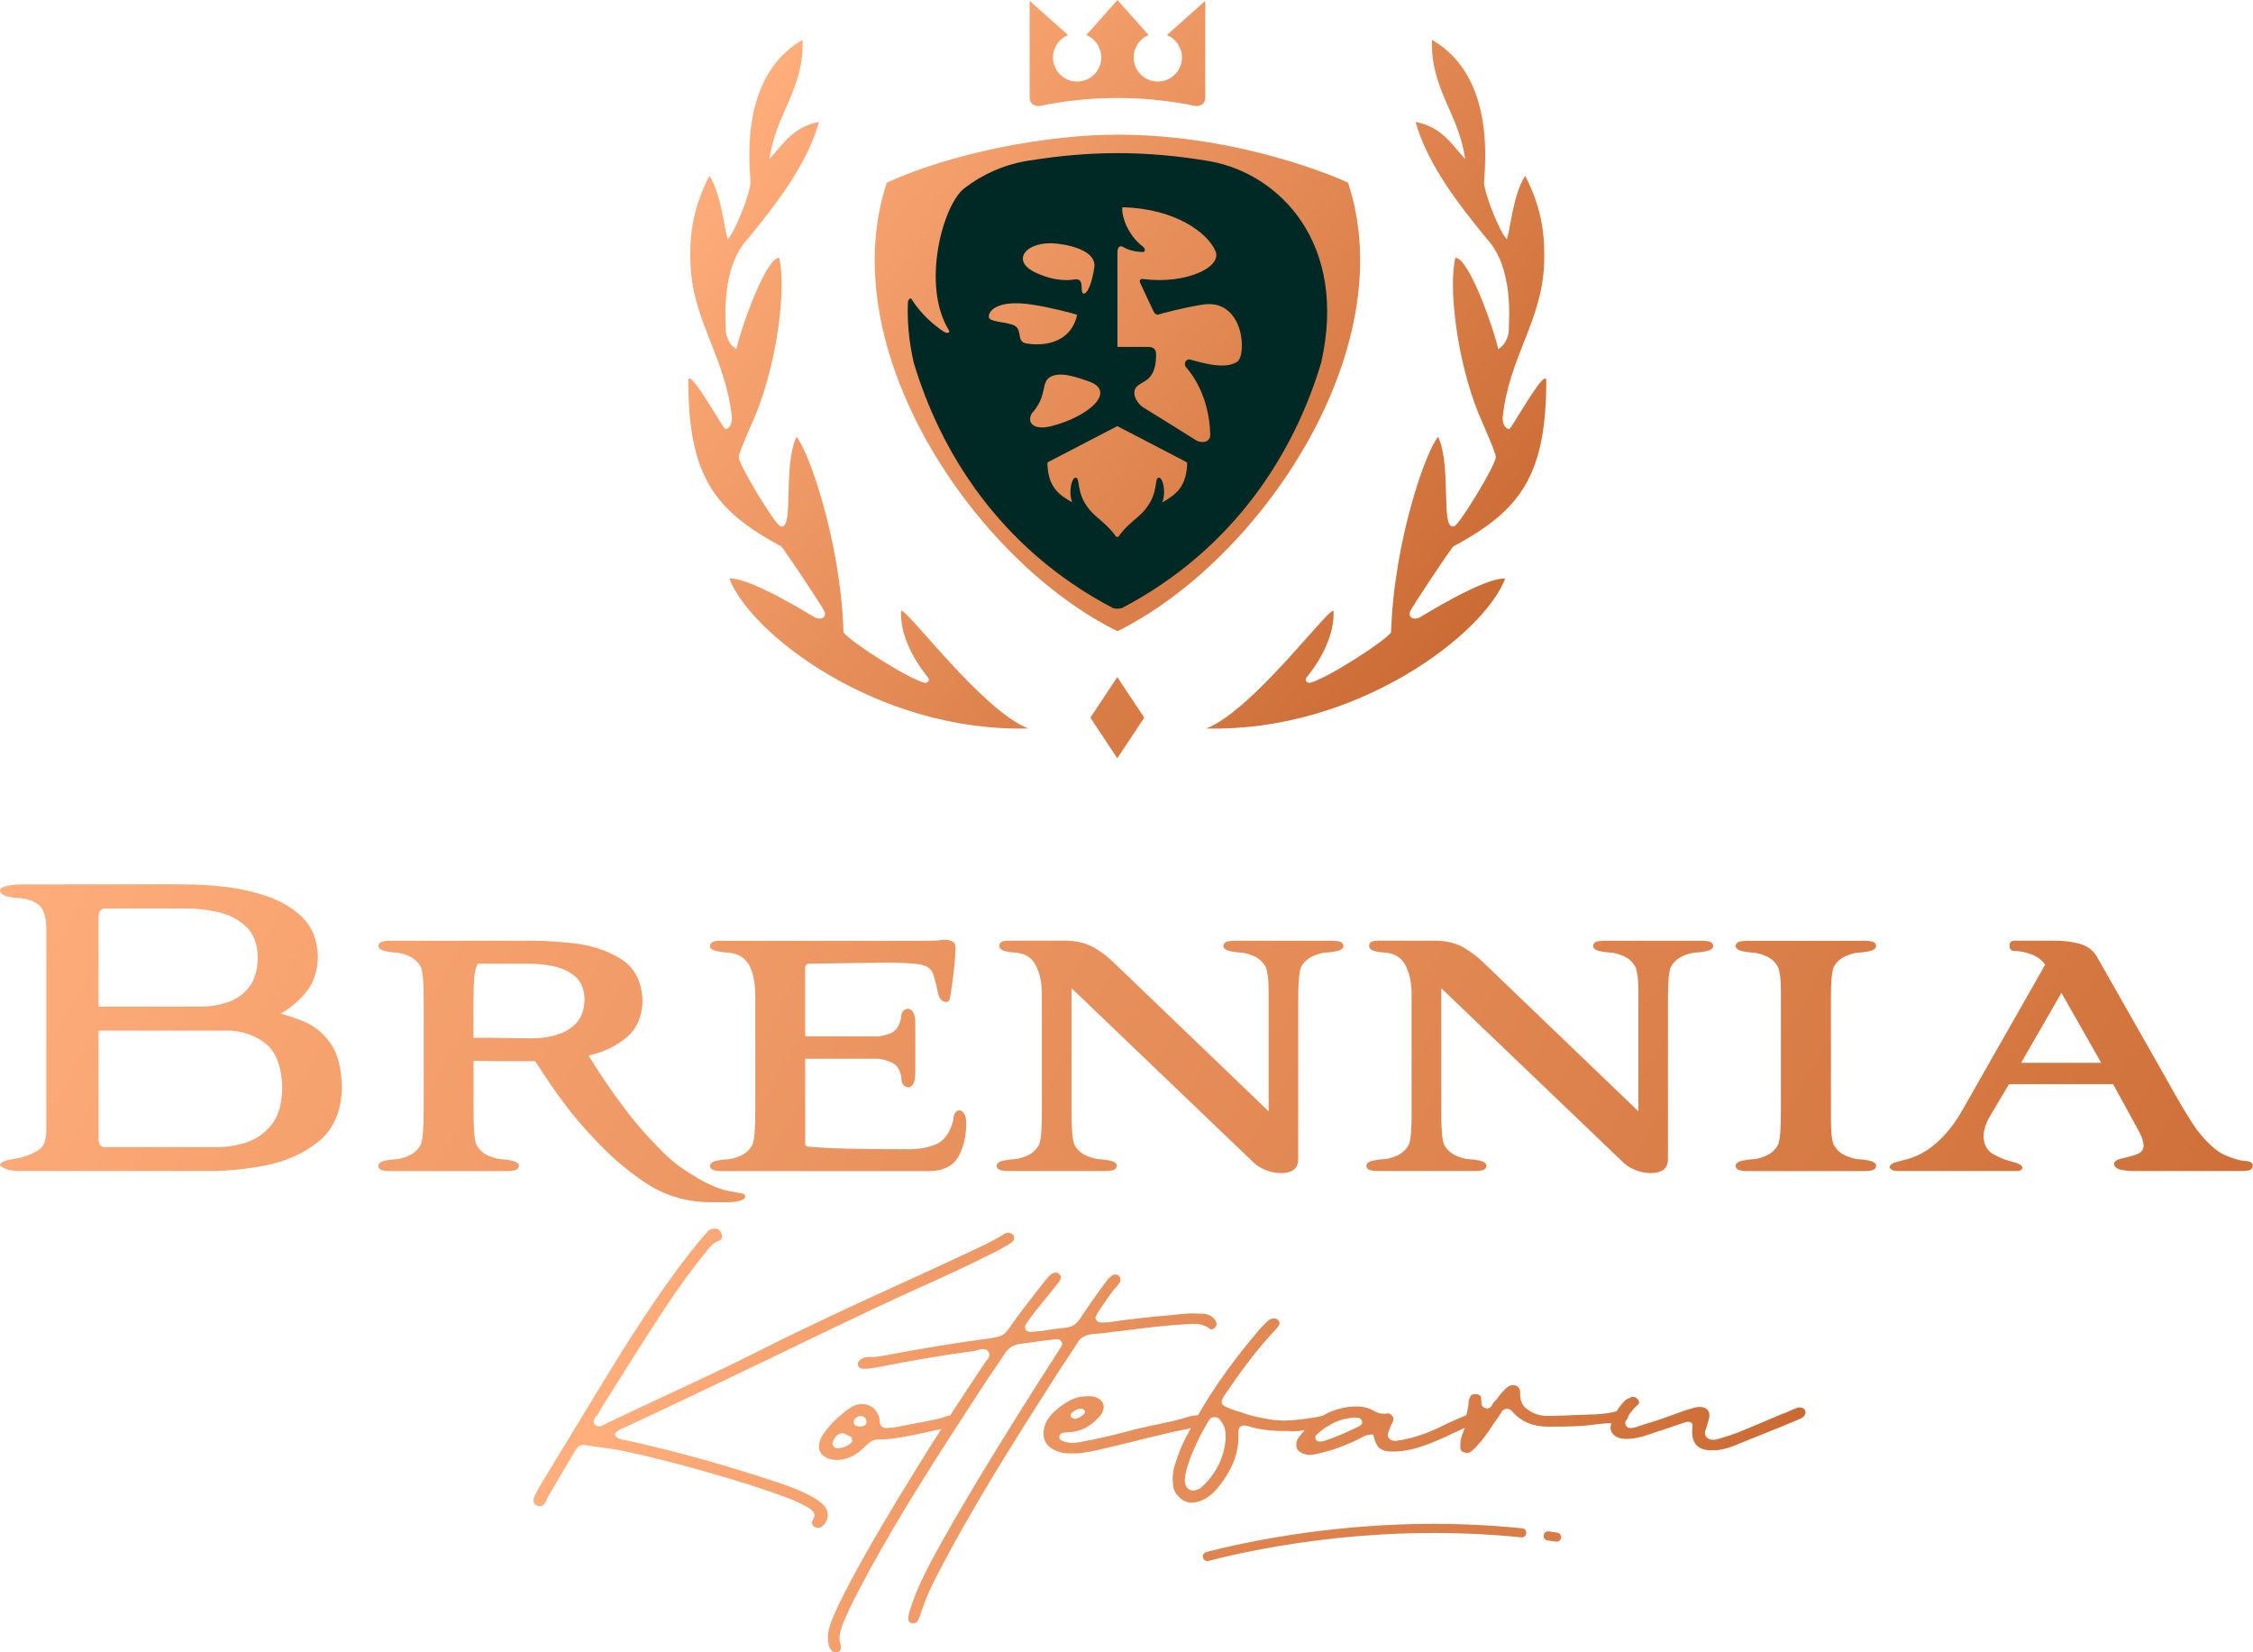 <?xml version="1.0" encoding="UTF-8"?> <svg xmlns="http://www.w3.org/2000/svg" width="195" height="143" viewBox="0 0 195 143" fill="none"><g clip-path="url(#clip0_2771_1794)"><path d="M96.671 54.182C90.566 51.104 84.576 45.127 80.624 38.15C76.231 30.399 74.959 22.577 77.036 16.1C82.34 13.708 90.384 12.046 96.671 12.046C107.351 12.046 116.053 15.981 116.141 16.021L116.307 16.096C118.384 22.573 117.116 30.395 112.719 38.15C108.763 45.127 102.777 51.104 96.671 54.182Z" fill="#002925"></path><path d="M134.052 132.536L134.773 132.64C135.292 132.715 135.181 133.492 134.662 133.421L133.941 133.318C133.421 133.242 133.532 132.465 134.052 132.536Z" fill="url(#paint0_linear_2771_1794)"></path><path d="M104.406 134.321C109.413 133.04 119.673 131.041 131.744 132.267C132.268 132.318 132.188 133.104 131.665 133.052C119.716 131.842 109.556 133.818 104.6 135.087C104.093 135.218 103.895 134.452 104.406 134.325V134.321Z" fill="url(#paint1_linear_2771_1794)"></path><path fill-rule="evenodd" clip-rule="evenodd" d="M29.594 94.149C29.558 92.435 29.225 91.142 28.587 90.273C27.953 89.405 27.219 88.798 26.399 88.453C25.574 88.108 24.869 87.87 24.274 87.735C25.178 87.219 25.939 86.573 26.553 85.791C27.168 85.01 27.489 84.006 27.513 82.785C27.477 81.381 27.037 80.262 26.193 79.421C25.344 78.584 24.294 77.957 23.041 77.545C21.784 77.132 20.532 76.859 19.271 76.728C18.014 76.597 16.956 76.537 16.103 76.549C15.762 76.534 15.164 76.529 14.303 76.529C13.443 76.529 12.044 76.534 10.109 76.537C8.175 76.541 5.419 76.545 1.847 76.545C1.403 76.545 0.991 76.589 0.61 76.672C0.23 76.756 0.028 76.875 0.004 77.029C0.016 77.267 0.17 77.434 0.476 77.529C0.781 77.624 1.154 77.696 1.606 77.731C2.125 77.731 2.648 77.882 3.167 78.176C3.687 78.469 3.968 79.147 4.008 80.214V97.81C4.008 98.615 3.818 99.162 3.441 99.452C3.064 99.742 2.505 99.991 1.764 100.198C1.772 100.198 1.717 100.21 1.606 100.225C1.491 100.241 1.399 100.261 1.324 100.285C0.971 100.328 0.666 100.396 0.408 100.487C0.151 100.578 0.016 100.701 0.004 100.856C0.194 101.05 0.456 101.181 0.789 101.249C1.122 101.316 1.475 101.348 1.843 101.344H17.903C19.497 101.372 21.19 101.209 22.982 100.86C24.773 100.511 26.308 99.817 27.588 98.778C28.869 97.738 29.535 96.191 29.594 94.141V94.149ZM24.432 94.149C24.401 95.604 24.064 96.703 23.422 97.445C22.779 98.187 22.026 98.682 21.154 98.932C20.286 99.182 19.493 99.297 18.783 99.281H9.047C8.884 99.281 8.757 99.222 8.666 99.099C8.575 98.976 8.527 98.77 8.527 98.484V89.195H19.425C20.666 89.151 21.8 89.48 22.815 90.178C23.834 90.876 24.373 92.201 24.432 94.149ZM15.98 78.628C16.928 78.616 17.887 78.715 18.851 78.933C19.814 79.151 20.627 79.564 21.285 80.179C21.943 80.793 22.284 81.682 22.311 82.856C22.288 84.014 22.014 84.903 21.483 85.525C20.952 86.144 20.302 86.573 19.532 86.799C18.763 87.029 18.006 87.136 17.261 87.124H8.527V79.342C8.535 79.08 8.591 78.894 8.698 78.787C8.805 78.679 8.92 78.628 9.047 78.632H15.976L15.98 78.628Z" fill="url(#paint2_linear_2771_1794)"></path><path fill-rule="evenodd" clip-rule="evenodd" d="M36.659 96.183C36.659 96.993 36.639 97.627 36.599 98.084C36.559 98.54 36.5 98.865 36.421 99.055C36.191 99.496 35.842 99.821 35.37 100.027C34.898 100.233 34.49 100.336 34.137 100.336C34.026 100.332 33.776 100.364 33.392 100.436C33.007 100.507 32.785 100.65 32.738 100.868C32.754 101.102 32.885 101.241 33.134 101.292C33.384 101.344 33.666 101.364 33.979 101.352H43.668C43.981 101.364 44.266 101.34 44.516 101.292C44.766 101.245 44.897 101.102 44.912 100.868C44.861 100.654 44.643 100.511 44.254 100.436C43.87 100.364 43.62 100.332 43.509 100.336C43.16 100.336 42.748 100.233 42.276 100.027C41.804 99.821 41.456 99.496 41.225 99.055C41.146 98.865 41.087 98.54 41.047 98.084C41.008 97.627 40.988 96.993 40.988 96.183V91.801C41.705 91.82 42.355 91.836 42.93 91.84C43.509 91.844 44.155 91.848 44.873 91.844H46.316C46.316 91.844 46.328 91.864 46.352 91.904C46.375 91.943 46.419 91.995 46.478 92.062C47.184 93.185 47.957 94.315 48.805 95.458C49.654 96.6 50.562 97.667 51.525 98.651C52.837 100.075 54.284 101.316 55.878 102.375C57.468 103.434 59.26 103.99 61.254 104.045H63.018C63.414 104.045 63.755 104.001 64.044 103.918C64.334 103.835 64.485 103.716 64.5 103.557C64.5 103.414 64.405 103.323 64.211 103.288C64.013 103.248 63.696 103.192 63.26 103.117C62.407 102.97 61.44 102.581 60.358 101.951C59.275 101.32 58.387 100.678 57.694 100.023C56.342 98.714 55.125 97.346 54.042 95.914C52.96 94.482 51.965 93.022 51.053 91.535L50.934 91.36C52.266 91.047 53.372 90.515 54.248 89.77C55.125 89.024 55.581 87.961 55.612 86.585C55.541 84.923 54.911 83.721 53.725 82.987C52.54 82.253 51.152 81.797 49.559 81.626C47.969 81.456 46.53 81.385 45.242 81.416H33.99C33.677 81.404 33.396 81.428 33.146 81.476C32.896 81.527 32.766 81.666 32.75 81.9C32.801 82.114 33.019 82.257 33.404 82.332C33.788 82.404 34.038 82.44 34.149 82.436C34.498 82.436 34.91 82.539 35.382 82.745C35.854 82.951 36.203 83.277 36.433 83.717C36.512 83.907 36.571 84.233 36.611 84.689C36.651 85.145 36.67 85.779 36.67 86.589V96.188L36.659 96.183ZM40.98 86.585C40.98 85.775 41 85.141 41.039 84.685C41.079 84.228 41.138 83.903 41.218 83.713C41.237 83.665 41.257 83.614 41.281 83.558C41.305 83.503 41.337 83.451 41.376 83.403H45.582C46.248 83.392 46.966 83.451 47.735 83.586C48.504 83.721 49.166 84.01 49.721 84.455C50.276 84.899 50.566 85.577 50.593 86.493C50.574 87.398 50.32 88.096 49.836 88.588C49.352 89.079 48.758 89.413 48.052 89.599C47.346 89.786 46.661 89.873 45.987 89.861C45.249 89.861 44.591 89.853 44.008 89.837C43.426 89.825 42.898 89.817 42.419 89.813H40.976V86.581L40.98 86.585Z" fill="url(#paint3_linear_2771_1794)"></path><path fill-rule="evenodd" clip-rule="evenodd" d="M65.369 96.183C65.369 96.993 65.349 97.627 65.309 98.087C65.269 98.544 65.21 98.869 65.131 99.059C64.901 99.499 64.552 99.821 64.08 100.031C63.608 100.237 63.2 100.34 62.847 100.34C62.736 100.336 62.486 100.368 62.102 100.44C61.717 100.511 61.495 100.654 61.448 100.868C61.464 101.102 61.594 101.241 61.844 101.292C62.094 101.344 62.376 101.364 62.689 101.352H80.544C81.726 101.312 82.538 100.876 82.986 100.039C83.434 99.202 83.648 98.214 83.629 97.068C83.621 96.775 83.557 96.54 83.434 96.366C83.311 96.191 83.177 96.1 83.03 96.096C82.903 96.096 82.788 96.164 82.681 96.302C82.574 96.441 82.519 96.651 82.511 96.937C82.237 98.028 81.73 98.73 80.988 99.043C80.247 99.357 79.339 99.496 78.265 99.46C76.445 99.46 74.847 99.448 73.472 99.416C72.096 99.385 70.931 99.325 69.971 99.238C69.888 99.242 69.825 99.222 69.769 99.178C69.718 99.135 69.69 99.035 69.69 98.885V91.63H75.779C76.1 91.602 76.54 91.701 77.095 91.915C77.65 92.134 77.96 92.626 78.023 93.399C78.027 93.601 78.086 93.772 78.201 93.903C78.316 94.034 78.455 94.101 78.621 94.109C78.768 94.117 78.903 94.026 79.026 93.839C79.149 93.653 79.212 93.328 79.22 92.871V88.453C79.212 88.056 79.145 87.767 79.018 87.58C78.891 87.394 78.744 87.302 78.578 87.302C78.411 87.302 78.273 87.378 78.158 87.525C78.043 87.671 77.983 87.878 77.979 88.143C77.833 88.846 77.504 89.286 76.996 89.464C76.489 89.643 76.08 89.718 75.775 89.69H69.686V83.764C69.694 83.633 69.729 83.542 69.797 83.487C69.864 83.431 69.92 83.407 69.967 83.407C71.498 83.384 72.802 83.364 73.872 83.348C74.943 83.332 75.846 83.32 76.576 83.32C77.404 83.32 78.07 83.332 78.57 83.36C79.07 83.388 79.474 83.431 79.783 83.499C80.33 83.622 80.675 83.939 80.822 84.455C80.968 84.966 81.091 85.466 81.186 85.95C81.282 86.434 81.519 86.692 81.904 86.727C82.07 86.719 82.178 86.6 82.225 86.374C82.312 85.863 82.407 85.208 82.511 84.411C82.614 83.614 82.677 82.84 82.705 82.083C82.713 81.849 82.665 81.678 82.566 81.575C82.463 81.472 82.257 81.392 81.944 81.333H81.583C81.488 81.357 81.369 81.377 81.222 81.392C81.076 81.408 80.635 81.42 79.902 81.42H62.245C62.019 81.42 61.828 81.456 61.678 81.531C61.527 81.607 61.448 81.73 61.444 81.904C61.495 82.118 61.713 82.261 62.098 82.332C62.483 82.404 62.732 82.436 62.843 82.432C63.006 82.432 63.2 82.456 63.418 82.503C63.636 82.551 63.858 82.63 64.084 82.741C64.56 83.038 64.893 83.491 65.087 84.102C65.281 84.708 65.373 85.406 65.369 86.192V96.188V96.183Z" fill="url(#paint4_linear_2771_1794)"></path><path fill-rule="evenodd" clip-rule="evenodd" d="M90.178 96.18C90.178 96.989 90.158 97.623 90.118 98.079C90.079 98.536 90.019 98.861 89.94 99.051C89.71 99.492 89.361 99.817 88.889 100.023C88.418 100.229 88.009 100.332 87.656 100.332C87.545 100.328 87.296 100.36 86.911 100.432C86.526 100.503 86.305 100.646 86.257 100.864C86.273 101.098 86.404 101.237 86.653 101.288C86.903 101.34 87.185 101.36 87.498 101.348H95.423C95.736 101.36 96.021 101.336 96.267 101.288C96.517 101.237 96.648 101.094 96.663 100.864C96.612 100.65 96.394 100.503 96.009 100.432C95.625 100.36 95.375 100.328 95.264 100.332C94.915 100.332 94.503 100.229 94.031 100.023C93.559 99.817 93.21 99.492 92.981 99.051C92.901 98.861 92.842 98.536 92.802 98.079C92.763 97.623 92.743 96.989 92.743 96.18V85.525L108.485 100.598C108.735 100.848 109.076 101.066 109.5 101.245C109.928 101.423 110.376 101.518 110.844 101.526C111.292 101.53 111.657 101.443 111.934 101.261C112.212 101.078 112.354 100.769 112.362 100.332V86.585C112.362 85.775 112.382 85.141 112.422 84.685C112.462 84.228 112.521 83.903 112.6 83.713C112.83 83.273 113.179 82.947 113.651 82.741C114.123 82.535 114.531 82.432 114.884 82.432C114.995 82.436 115.245 82.404 115.629 82.332C116.014 82.261 116.236 82.118 116.283 81.9C116.267 81.666 116.137 81.523 115.887 81.476C115.637 81.424 115.356 81.404 115.042 81.416H107.118C106.804 81.404 106.519 81.428 106.273 81.476C106.027 81.523 105.893 81.67 105.877 81.9C105.928 82.114 106.146 82.261 106.531 82.332C106.915 82.404 107.165 82.436 107.276 82.432C107.625 82.432 108.037 82.535 108.509 82.741C108.981 82.947 109.33 83.273 109.56 83.713C109.623 83.864 109.679 84.102 109.726 84.427C109.774 84.752 109.797 85.177 109.801 85.704V96.18L96.541 83.447C95.958 82.86 95.331 82.376 94.669 81.999C94.003 81.623 93.203 81.428 92.255 81.412H87.534C87.228 81.4 86.978 81.424 86.788 81.472C86.598 81.519 86.499 81.666 86.491 81.896C86.531 82.11 86.713 82.257 87.03 82.329C87.351 82.4 87.569 82.432 87.692 82.428C88.62 82.456 89.27 82.82 89.639 83.526C90.007 84.233 90.19 85.117 90.174 86.184V96.176L90.178 96.18Z" fill="url(#paint5_linear_2771_1794)"></path><path fill-rule="evenodd" clip-rule="evenodd" d="M122.178 96.18C122.178 96.989 122.158 97.623 122.119 98.079C122.079 98.536 122.02 98.861 121.94 99.051C121.71 99.492 121.362 99.817 120.89 100.023C120.418 100.229 120.01 100.332 119.657 100.332C119.546 100.328 119.296 100.36 118.912 100.432C118.527 100.503 118.305 100.646 118.257 100.864C118.273 101.098 118.404 101.237 118.654 101.288C118.904 101.34 119.185 101.36 119.498 101.348H127.423C127.736 101.36 128.022 101.336 128.268 101.288C128.517 101.237 128.648 101.094 128.664 100.864C128.612 100.65 128.394 100.503 128.01 100.432C127.625 100.36 127.376 100.328 127.265 100.332C126.916 100.332 126.503 100.229 126.032 100.023C125.56 99.817 125.211 99.492 124.981 99.051C124.902 98.861 124.842 98.536 124.803 98.079C124.763 97.623 124.743 96.989 124.743 96.18V85.525L140.486 100.598C140.735 100.848 141.076 101.066 141.501 101.245C141.929 101.423 142.377 101.518 142.845 101.526C143.293 101.53 143.657 101.443 143.935 101.261C144.212 101.078 144.355 100.769 144.363 100.332V86.585C144.363 85.775 144.383 85.141 144.422 84.685C144.462 84.228 144.521 83.903 144.601 83.713C144.831 83.273 145.18 82.947 145.651 82.741C146.123 82.535 146.531 82.432 146.884 82.432C146.995 82.436 147.245 82.404 147.63 82.332C148.014 82.261 148.236 82.118 148.284 81.9C148.268 81.666 148.137 81.523 147.887 81.476C147.637 81.424 147.356 81.404 147.043 81.416H139.118C138.805 81.404 138.519 81.428 138.274 81.476C138.028 81.523 137.893 81.67 137.877 81.9C137.929 82.114 138.147 82.261 138.531 82.332C138.916 82.404 139.166 82.436 139.277 82.432C139.625 82.432 140.038 82.535 140.51 82.741C140.981 82.947 141.33 83.273 141.56 83.713C141.624 83.864 141.679 84.102 141.727 84.427C141.774 84.752 141.798 85.177 141.802 85.704V96.18L128.541 83.447C127.958 82.86 127.332 82.376 126.67 81.999C126.008 81.623 125.203 81.428 124.256 81.412H119.534C119.229 81.4 118.979 81.424 118.789 81.472C118.598 81.523 118.499 81.666 118.491 81.896C118.531 82.11 118.713 82.257 119.031 82.329C119.352 82.4 119.57 82.432 119.693 82.428C120.62 82.456 121.27 82.82 121.639 83.526C122.008 84.233 122.19 85.117 122.174 86.184V96.176L122.178 96.18Z" fill="url(#paint6_linear_2771_1794)"></path><path fill-rule="evenodd" clip-rule="evenodd" d="M158.464 86.589C158.464 85.779 158.484 85.145 158.524 84.689C158.563 84.233 158.623 83.907 158.702 83.717C158.932 83.276 159.281 82.951 159.753 82.745C160.224 82.539 160.633 82.436 160.986 82.436C161.097 82.44 161.346 82.408 161.731 82.337C162.115 82.265 162.337 82.122 162.385 81.904C162.369 81.67 162.238 81.527 161.989 81.48C161.739 81.428 161.457 81.408 161.144 81.42H151.455C151.142 81.408 150.861 81.432 150.611 81.48C150.361 81.531 150.23 81.674 150.214 81.904C150.266 82.118 150.484 82.265 150.868 82.337C151.253 82.408 151.503 82.44 151.614 82.436C151.963 82.436 152.375 82.539 152.847 82.745C153.318 82.951 153.667 83.276 153.897 83.717C153.961 83.868 154.016 84.106 154.064 84.431C154.111 84.752 154.135 85.18 154.139 85.708V96.183C154.139 96.993 154.119 97.627 154.08 98.084C154.04 98.54 153.981 98.865 153.901 99.055C153.671 99.496 153.322 99.821 152.851 100.027C152.379 100.233 151.971 100.336 151.618 100.336C151.507 100.332 151.257 100.364 150.872 100.436C150.488 100.507 150.266 100.65 150.218 100.868C150.234 101.102 150.365 101.241 150.615 101.292C150.865 101.344 151.146 101.364 151.459 101.352H161.148C161.461 101.364 161.743 101.34 161.993 101.292C162.242 101.241 162.373 101.098 162.389 100.868C162.337 100.654 162.119 100.507 161.735 100.436C161.35 100.364 161.101 100.332 160.99 100.336C160.641 100.336 160.228 100.233 159.757 100.027C159.285 99.821 158.936 99.496 158.706 99.055C158.627 98.881 158.567 98.611 158.528 98.238C158.488 97.865 158.468 97.374 158.468 96.759V86.593L158.464 86.589Z" fill="url(#paint7_linear_2771_1794)"></path><path fill-rule="evenodd" clip-rule="evenodd" d="M190.151 97.794C189.803 97.298 189.41 96.687 188.978 95.965C188.546 95.243 188.019 94.311 187.384 93.173L181.458 82.741C181.121 82.202 180.613 81.845 179.931 81.662C179.249 81.484 178.492 81.4 177.652 81.412H174.326C174.187 81.416 174.084 81.464 174.02 81.551C173.957 81.638 173.925 81.742 173.925 81.856C173.925 81.972 173.957 82.075 174.02 82.162C174.084 82.249 174.187 82.297 174.326 82.301C174.809 82.301 175.313 82.4 175.832 82.598C176.351 82.797 176.744 83.094 177.01 83.495L169.882 96.017C169.216 97.207 168.443 98.186 167.562 98.952C166.682 99.718 165.719 100.209 164.672 100.42C164.573 100.44 164.371 100.499 164.066 100.59C163.761 100.681 163.59 100.82 163.55 100.995C163.543 101.05 163.586 101.122 163.685 101.205C163.784 101.292 163.979 101.34 164.272 101.348H174.603C174.726 101.348 174.829 101.316 174.912 101.261C174.996 101.205 175.039 101.13 175.043 101.038C175.004 100.836 174.71 100.674 174.171 100.547C173.632 100.42 173.093 100.205 172.55 99.908C172.007 99.611 171.717 99.103 171.677 98.385C171.673 98.123 171.721 97.83 171.824 97.504C171.923 97.179 172.106 96.81 172.359 96.394L173.882 93.827H182.893L185.216 98.072C185.315 98.274 185.394 98.468 185.45 98.659C185.505 98.849 185.533 99.019 185.533 99.178C185.501 99.547 185.279 99.797 184.867 99.932C184.455 100.067 184.042 100.178 183.634 100.265C183.226 100.352 183 100.503 182.968 100.725C183.012 101.023 183.265 101.201 183.725 101.269C184.185 101.336 184.585 101.36 184.93 101.348H193.941C194.195 101.36 194.429 101.336 194.643 101.288C194.857 101.237 194.972 101.094 194.984 100.864C194.972 100.626 194.746 100.495 194.306 100.475C193.866 100.451 193.279 100.281 192.55 99.96C191.82 99.638 191.016 98.908 190.136 97.77V97.794H190.151ZM181.862 91.983H174.932L178.417 85.926L181.862 91.983Z" fill="url(#paint8_linear_2771_1794)"></path><path fill-rule="evenodd" clip-rule="evenodd" d="M94.372 62.111L95.538 60.354L96.703 58.597L97.869 60.354L99.038 62.111L97.869 63.868L96.703 65.626L95.538 63.868L94.372 62.111Z" fill="url(#paint9_linear_2771_1794)"></path><path d="M62.808 28.499C62.808 28.753 62.923 29.745 63.735 30.217C64.152 28.313 66.288 22.308 67.438 22.308C68.049 24.775 67.355 31.03 65.44 35.79C65.21 36.361 63.941 39.137 63.941 39.562C63.941 40.236 67.03 45.317 67.533 45.543C68.786 45.972 67.716 40.545 68.925 37.809C69.908 38.824 72.754 46.702 73.008 54.734C73.682 55.602 78.451 58.641 79.962 59.081C80.243 59.156 80.528 58.934 80.326 58.633C78.832 56.816 77.884 54.666 77.991 52.853C78.55 52.727 85 61.485 89 63.047C76.057 63.377 64.984 54.932 63.129 50.073C64.941 49.954 70.34 53.334 70.546 53.449C70.939 53.659 71.573 53.516 71.359 52.917C71.24 52.584 67.775 47.376 67.601 47.281C61.967 44.238 59.573 41.335 59.573 32.946C59.573 32.815 59.593 32.763 59.692 32.763C60.191 32.763 62.625 37.126 62.76 37.126C63.172 37.126 63.347 36.635 63.347 36.174C62.855 31.038 59.973 27.817 59.767 22.954C59.676 20.808 59.815 18.246 61.404 15.216C62.435 16.854 62.637 19.559 62.978 20.693C63.585 20.197 64.956 16.667 64.956 15.814C64.956 14.743 63.791 6.715 69.464 3.447C69.623 7.659 67.137 9.833 66.594 13.76C67.779 12.486 68.627 10.979 70.887 10.551C69.825 14.359 66.927 17.956 64.782 20.598C62.348 23.125 62.82 27.861 62.82 28.499H62.808Z" fill="url(#paint10_linear_2771_1794)"></path><path d="M130.599 28.499C130.599 28.753 130.484 29.745 129.671 30.217C129.255 28.313 127.118 22.308 125.968 22.308C125.358 24.775 126.051 31.03 127.966 35.79C128.196 36.361 129.465 39.137 129.465 39.562C129.465 40.236 126.376 45.317 125.873 45.543C124.62 45.972 125.691 40.545 124.482 37.809C123.498 38.824 120.652 46.702 120.398 54.734C119.724 55.602 114.955 58.641 113.445 59.081C113.163 59.156 112.878 58.934 113.08 58.633C114.575 56.816 115.522 54.666 115.415 52.853C114.856 52.727 108.406 61.485 104.406 63.047C117.35 63.377 128.422 54.932 130.277 50.073C128.466 49.954 123.066 53.334 122.86 53.449C122.468 53.659 121.833 53.516 122.047 52.917C122.166 52.584 125.631 47.376 125.806 47.281C131.439 44.238 133.833 41.335 133.833 32.946C133.833 32.815 133.814 32.763 133.715 32.763C133.215 32.763 130.781 37.126 130.646 37.126C130.234 37.126 130.059 36.635 130.059 36.174C130.551 31.038 133.433 27.817 133.639 22.954C133.73 20.808 133.592 18.246 132.002 15.216C130.971 16.854 130.769 19.559 130.428 20.693C129.822 20.197 128.45 16.667 128.45 15.814C128.45 14.743 129.615 6.715 123.942 3.447C123.784 7.659 126.269 9.833 126.813 13.76C125.627 12.486 124.779 10.979 122.519 10.551C123.582 14.359 126.48 17.956 128.624 20.598C131.058 23.125 130.587 27.861 130.587 28.499H130.599Z" fill="url(#paint11_linear_2771_1794)"></path><path fill-rule="evenodd" clip-rule="evenodd" d="M96.715 0L99.411 3.034C98.65 3.348 98.118 4.093 98.118 4.97C98.118 6.124 99.054 7.06 100.208 7.06C101.361 7.06 102.297 6.124 102.297 4.97C102.297 4.097 101.762 3.348 101 3.034L104.319 0.071V8.377C104.319 8.893 104.061 9.178 103.502 9.178C98.979 8.246 94.455 8.246 89.932 9.178C89.373 9.178 89.115 8.893 89.115 8.377V0.071L92.433 3.034C91.672 3.348 91.137 4.093 91.137 4.97C91.137 6.124 92.073 7.06 93.226 7.06C94.38 7.06 95.316 6.124 95.316 4.97C95.316 4.097 94.784 3.348 94.023 3.034L96.719 0L96.715 0Z" fill="url(#paint12_linear_2771_1794)"></path><path d="M104.398 13.903C102.051 13.514 99.451 13.252 96.715 13.252C94.261 13.252 91.645 13.478 89.032 13.903L88.671 13.962C86.864 14.291 85.064 15.069 83.498 16.271C81.642 17.619 79.688 24.648 82.134 28.595C82.237 28.761 82.039 28.939 81.635 28.67C80.929 28.202 79.791 27.301 78.879 25.869C78.796 25.739 78.594 25.929 78.582 26.171C78.507 27.762 78.657 29.495 79.082 31.371C81.345 38.979 86.463 47.455 96.319 52.623C96.453 52.695 96.977 52.695 97.112 52.623C106.967 47.455 112.089 38.983 114.353 31.375C116.664 21.13 110.824 15.116 104.838 13.978L104.402 13.903H104.398ZM76.754 15.814C82.558 13.157 90.804 11.654 96.715 11.654C107.589 11.654 116.311 15.648 116.351 15.664L116.676 15.814C121.449 30.253 109.044 48.534 96.715 54.63C84.382 48.534 71.981 30.253 76.754 15.814Z" fill="url(#paint13_linear_2771_1794)"></path><path d="M85.583 27.42C85.559 26.833 86.451 25.921 89.341 26.365C91.109 26.639 92.905 27.139 93.226 27.242C92.969 28.424 92.279 29.134 91.411 29.495C90.634 29.82 89.71 29.868 88.834 29.725C87.97 29.582 88.489 28.654 87.886 28.23C87.311 27.825 85.599 27.932 85.579 27.416L85.583 27.42Z" fill="url(#paint14_linear_2771_1794)"></path><path d="M94.114 32.965C96.751 33.798 94.312 36.02 91.046 36.869C89.528 37.265 88.846 36.65 89.29 35.798C90.709 34.219 90.051 33.124 90.895 32.628C91.815 32.089 93.397 32.736 94.114 32.965Z" fill="url(#paint15_linear_2771_1794)"></path><path d="M89.635 23.593C87.379 22.542 88.862 20.776 91.522 21.09C93.119 21.28 94.919 21.883 94.713 23.176C94.646 23.589 94.36 25.239 93.837 25.413C93.333 25.425 94.051 23.934 92.897 24.203C91.902 24.331 90.82 24.144 89.631 23.593H89.635Z" fill="url(#paint16_linear_2771_1794)"></path><path d="M97.159 21.348C97.769 21.728 98.412 21.784 98.868 21.812C99.165 21.828 99.121 21.534 98.99 21.407C97.131 19.979 97.036 17.928 97.175 17.933C101.69 18.063 104.497 20.106 105.203 21.732C105.456 22.316 105.056 23.033 103.787 23.593C102.59 24.12 100.818 24.394 98.923 24.148C98.677 24.116 98.586 24.271 98.701 24.517L99.308 25.822L99.732 26.718L99.882 27.02C99.95 27.147 100.029 27.198 100.196 27.242C100.521 27.139 102.317 26.647 104.081 26.365C107.669 25.79 107.946 30.728 107.074 31.311C105.793 32.168 103.106 31.054 102.872 31.105C102.551 31.177 102.447 31.561 102.685 31.823C102.757 31.902 102.864 32.026 102.987 32.192C103.228 32.509 103.546 32.989 103.843 33.624C104.295 34.592 104.707 35.925 104.747 37.626C104.743 38.249 104.132 38.396 103.565 38.134C103.217 37.904 100.624 36.297 99.01 35.298C98.261 34.834 97.781 33.751 98.614 33.279C98.804 33.168 99.01 33.041 99.213 32.906C99.993 32.39 100.081 31.264 100.057 30.582C100.045 30.252 99.839 30.026 99.407 30.026H96.715V21.835C96.715 21.486 96.854 21.217 97.167 21.356L97.159 21.348Z" fill="url(#paint17_linear_2771_1794)"></path><path d="M96.703 46.483C96.652 46.483 96.604 46.452 96.564 46.4C96.053 45.682 95.454 45.194 94.919 44.734C93.044 43.128 93.536 41.561 93.171 41.355C92.818 41.156 92.433 42.457 92.794 43.473C91.613 42.81 90.721 42.136 90.65 40.121C90.65 40.085 90.701 39.998 90.733 39.982L96.703 36.877L102.67 39.982C102.701 39.998 102.757 40.085 102.753 40.121C102.681 42.132 101.789 42.81 100.608 43.473C100.969 42.457 100.584 41.156 100.231 41.355C99.867 41.561 100.358 43.128 98.483 44.734C97.948 45.194 97.349 45.682 96.838 46.4C96.798 46.456 96.747 46.483 96.695 46.483H96.703Z" fill="url(#paint18_linear_2771_1794)"></path><path d="M70.475 132.14C70.308 132.025 70.237 131.85 70.304 131.648L70.372 131.501C70.439 131.386 70.57 131.152 70.435 130.918C70.265 130.656 70.031 130.513 69.797 130.398L69.765 130.371C69.226 130.081 68.655 129.823 68.116 129.621C66.067 128.844 63.882 128.185 62.031 127.642C59.478 126.896 56.687 126.154 53.864 125.559C53.19 125.417 52.52 125.333 51.882 125.25C51.446 125.194 51.01 125.139 50.605 125.052H50.471C50.268 125.052 50.102 125.139 49.967 125.286C49.868 125.401 49.801 125.52 49.733 125.635L49.368 126.246C48.802 127.205 48.203 128.197 47.636 129.189C47.501 129.363 47.438 129.569 47.335 129.744C47.303 129.831 47.267 129.946 47.204 130.034C47.105 130.236 46.938 130.355 46.736 130.355C46.637 130.355 46.534 130.327 46.467 130.299C46.367 130.272 46.3 130.184 46.233 130.097C46.165 129.95 46.13 129.807 46.197 129.688C46.328 129.312 46.53 128.959 46.728 128.61L47.628 127.122L50.36 122.632C52.191 119.629 54.292 116.103 56.592 112.724C57.959 110.713 59.291 108.904 60.663 107.242L60.73 107.183C60.897 106.98 61.099 106.746 61.297 106.54C61.432 106.393 61.63 106.334 61.833 106.334C61.932 106.334 61.999 106.334 62.102 106.362C62.372 106.477 62.542 106.881 62.475 107.143C62.443 107.23 62.376 107.345 62.241 107.377C61.773 107.524 61.472 107.873 61.238 108.166L61.206 108.226C59.906 109.8 58.705 111.462 57.472 113.331C55.605 116.159 53.805 119.074 52.041 121.87L51.676 122.513L51.577 122.6C51.477 122.747 51.208 123.068 51.545 123.358C51.612 123.417 51.747 123.445 51.846 123.445C52.013 123.445 52.183 123.358 52.35 123.267L52.449 123.207C54.225 122.354 56.064 121.506 57.809 120.685C60.52 119.423 63.303 118.13 66.015 116.754C69.9 114.79 73.92 112.938 78.039 111.062C79.914 110.209 81.825 109.328 83.633 108.48L84.703 107.98C85.44 107.627 86.142 107.274 86.812 106.865C86.947 106.75 87.113 106.691 87.248 106.687H87.28C87.446 106.715 87.617 106.774 87.716 106.917C87.783 107.032 87.783 107.206 87.716 107.353C87.617 107.5 87.45 107.615 87.248 107.734C86.745 108.027 86.277 108.289 85.773 108.527C83.53 109.67 81.218 110.701 79.074 111.669C74.483 113.751 69.761 116.071 64.437 118.626C62.126 119.74 59.747 120.855 57.472 121.942L54.157 123.497L53.955 123.584C53.753 123.671 53.487 123.79 53.285 123.993L53.218 124.108L53.254 124.223C53.388 124.512 53.658 124.54 53.86 124.599H53.928C58.296 125.54 62.8 126.797 67.272 128.288C68.211 128.602 69.357 129.006 70.364 129.581C70.665 129.756 71.07 130.014 71.375 130.363C71.712 130.827 71.747 131.319 71.414 131.846C71.347 131.933 71.248 132.021 71.149 132.108C71.05 132.195 70.915 132.227 70.78 132.227C70.681 132.227 70.578 132.199 70.479 132.14H70.475Z" fill="url(#paint19_linear_2771_1794)"></path><path d="M71.149 125.889C70.879 125.599 70.812 125.194 70.943 124.786C71.01 124.552 71.109 124.35 71.24 124.143C71.771 123.358 72.477 122.628 73.547 121.867C73.88 121.632 74.249 121.513 74.586 121.513C75.391 121.513 75.997 122.061 76.136 122.874V122.933C76.136 122.961 76.136 122.993 76.136 123.021C76.136 123.195 76.239 123.6 76.743 123.6C76.81 123.6 76.909 123.568 77.012 123.568C77.313 123.568 77.583 123.509 77.884 123.449C79.026 123.211 80.029 123.06 81.072 122.822C81.341 122.763 81.575 122.703 81.876 122.584C82.043 122.525 82.213 122.497 82.412 122.493H82.578C82.812 122.493 82.983 122.636 83.05 122.87C83.086 122.985 83.018 123.219 82.816 123.334C82.65 123.421 82.483 123.481 82.178 123.54C81.642 123.659 81.072 123.751 80.537 123.87C79.062 124.195 77.52 124.58 75.942 124.588C75.641 124.588 75.407 124.707 75.173 124.909L75.105 124.968C74.84 125.202 74.638 125.436 74.372 125.639C73.738 126.107 73.068 126.4 72.259 126.345C71.823 126.317 71.418 126.174 71.149 125.885V125.889ZM72.525 125.357C72.992 125.298 73.361 125.151 73.662 124.889C73.761 124.802 73.761 124.714 73.761 124.655V124.568L73.726 124.508C73.726 124.449 73.726 124.393 73.658 124.361C73.321 124.219 73.155 124.044 72.917 124.044C72.616 124.044 72.382 124.223 72.18 124.572C72.112 124.687 72.08 124.774 72.049 124.893C72.017 124.98 72.084 125.067 72.152 125.182C72.219 125.298 72.354 125.357 72.489 125.357H72.52H72.525ZM74.463 123.457C74.764 123.457 74.998 123.31 74.998 123.076C74.998 122.93 74.963 122.787 74.863 122.699C74.76 122.612 74.661 122.557 74.526 122.557C74.324 122.557 74.189 122.616 74.023 122.763C73.924 122.85 73.888 122.965 73.892 123.084C73.892 123.433 74.296 123.461 74.431 123.461H74.463V123.457Z" fill="url(#paint20_linear_2771_1794)"></path><path d="M71.962 142.829C71.827 142.683 71.724 142.48 71.692 142.191C71.656 142.076 71.656 141.957 71.656 141.814V141.64C71.656 141.231 71.787 140.854 71.918 140.418C72.382 139.224 72.98 138.09 73.579 136.923C75.478 133.369 77.575 129.93 79.173 127.336C80.905 124.508 82.907 121.446 85.238 117.948C85.27 117.92 85.306 117.86 85.337 117.801C85.54 117.599 85.805 117.277 85.5 116.928C85.433 116.841 85.298 116.754 85.064 116.758C84.897 116.758 84.763 116.789 84.596 116.849C84.529 116.877 84.461 116.881 84.394 116.908C81.678 117.269 78.891 117.749 75.874 118.344C75.537 118.404 75.204 118.463 74.867 118.463H74.768C74.499 118.463 74.332 118.38 74.265 118.205C74.197 118.003 74.296 117.797 74.499 117.65C74.701 117.503 74.935 117.444 75.204 117.444H75.272C75.339 117.444 75.407 117.444 75.474 117.444C75.775 117.444 76.045 117.412 76.346 117.353C79.498 116.758 82.685 116.218 85.873 115.798C85.904 115.77 85.94 115.77 85.972 115.77C86.003 115.77 86.039 115.742 86.106 115.738C86.61 115.707 86.979 115.473 87.28 115.036C88.247 113.636 89.314 112.295 90.384 110.923L90.483 110.808L90.784 110.459C90.951 110.257 91.153 110.138 91.355 110.138C91.454 110.138 91.557 110.165 91.625 110.225C91.894 110.399 91.863 110.661 91.625 110.982L89.722 113.347C89.524 113.608 89.322 113.87 89.123 114.132L89.056 114.219C88.957 114.366 88.889 114.481 88.79 114.6C88.659 114.862 88.727 115.008 88.79 115.096C88.826 115.155 88.961 115.27 89.195 115.27H89.262C89.599 115.239 89.932 115.207 90.202 115.179C90.471 115.147 90.737 115.088 91.006 115.06C91.411 115.001 91.811 114.941 92.216 114.909C92.751 114.85 93.155 114.616 93.421 114.207C93.92 113.45 94.455 112.692 94.987 111.934L95.153 111.7L95.886 110.709C96.021 110.594 96.12 110.475 96.255 110.388C96.323 110.328 96.422 110.3 96.525 110.3C96.727 110.3 96.961 110.443 96.965 110.705C97.001 110.852 96.933 111.026 96.767 111.201C96.231 111.784 95.799 112.426 95.399 113.037C95.3 113.184 95.165 113.358 95.066 113.533C94.967 113.648 94.899 113.822 94.832 113.969C94.8 114.057 94.832 114.172 94.868 114.231C94.935 114.318 95.034 114.406 95.137 114.433C95.272 114.461 95.371 114.461 95.506 114.461C95.672 114.461 95.843 114.429 96.009 114.429C97.754 114.16 99.566 113.977 101.31 113.822L102.218 113.731C102.519 113.7 102.82 113.672 103.193 113.668C103.462 113.668 103.728 113.696 103.966 113.692C104.501 113.692 104.874 113.862 105.143 114.211C105.278 114.386 105.314 114.529 105.278 114.675C105.246 114.878 105.013 115.056 104.842 115.056C104.775 115.056 104.743 115.028 104.707 115.001C104.236 114.624 103.7 114.568 103.328 114.572C103.161 114.572 102.991 114.572 102.824 114.604H102.658C100.945 114.699 99.237 114.909 97.559 115.124L96.822 115.215C96.62 115.246 96.418 115.246 96.22 115.274C95.684 115.365 95.114 115.425 94.574 115.457C93.936 115.516 93.468 115.782 93.203 116.306L92.402 117.531C92.235 117.765 92.101 117.999 91.934 118.229L91.534 118.84C87.835 124.639 84.001 130.644 80.873 136.792C80.41 137.697 80.009 138.657 79.712 139.589C79.644 139.823 79.545 140.085 79.415 140.315C79.347 140.43 79.212 140.489 79.046 140.489H78.911C78.709 140.434 78.641 140.315 78.606 140.14C78.606 139.878 78.669 139.644 78.737 139.414C79.165 137.986 79.799 136.677 80.362 135.571C81.694 133.036 83.125 130.617 84.723 127.935C86.721 124.643 88.889 121.145 91.355 117.325L91.891 116.48C91.958 116.333 91.958 116.19 91.855 116.103C91.787 115.956 91.621 115.901 91.486 115.901H91.419C90.983 115.96 90.546 115.992 90.142 116.052L89.504 116.143C89.135 116.202 88.766 116.262 88.398 116.294C87.76 116.353 87.323 116.619 86.99 117.115C86.523 117.845 85.992 118.602 85.488 119.332L83.989 121.633C81.258 125.829 78.055 130.787 75.228 135.944C74.598 137.138 73.829 138.506 73.234 139.878C73.099 140.168 72.937 140.521 72.838 140.87C72.707 141.279 72.572 141.774 72.743 142.294C72.778 142.409 72.778 142.524 72.778 142.671C72.778 142.758 72.711 142.933 72.445 143.02H72.346C72.211 143.02 72.076 142.964 71.977 142.849L71.962 142.829Z" fill="url(#paint21_linear_2771_1794)"></path><path d="M92.124 125.762C91.486 125.647 90.915 125.389 90.61 124.984C90.305 124.58 90.237 124.056 90.4 123.473C90.499 123.096 90.697 122.747 91.034 122.394C91.534 121.871 92.105 121.43 92.874 121.077C93.242 120.903 93.678 120.843 94.146 120.839H94.348C94.816 120.839 95.189 121.038 95.391 121.327C95.593 121.617 95.561 121.993 95.328 122.374C95.26 122.489 95.161 122.577 95.062 122.696C94.396 123.453 93.456 123.953 92.418 123.957H92.319C92.219 123.957 92.085 123.989 91.95 124.016C91.783 124.048 91.716 124.191 91.684 124.31C91.653 124.425 91.72 124.599 91.855 124.659C92.192 124.802 92.529 124.889 92.862 124.885C93.028 124.885 93.199 124.853 93.365 124.826C95.042 124.528 96.382 124.203 97.591 123.878C98.967 123.493 100.374 123.255 101.75 122.93C102.388 122.783 103.022 122.489 103.696 122.485C103.795 122.485 103.899 122.454 103.998 122.454C104.2 122.454 104.402 122.569 104.469 122.743C104.537 122.918 104.505 123.064 104.339 123.207C104.172 123.35 103.97 123.413 103.669 123.473L103.264 123.56C102.36 123.767 101.452 123.917 100.549 124.155C99.843 124.334 99.106 124.48 98.368 124.687C97.698 124.865 96.993 125.012 96.291 125.19C95.45 125.397 94.582 125.607 93.777 125.726C93.575 125.758 93.373 125.785 93.175 125.785H92.941C92.842 125.785 92.739 125.785 92.671 125.785C92.469 125.785 92.303 125.785 92.136 125.758L92.124 125.762ZM93.119 122.791C93.421 122.703 93.623 122.557 93.821 122.382C93.888 122.323 93.888 122.267 93.888 122.235L93.92 122.12L93.821 122.033C93.789 122.005 93.718 121.918 93.587 121.918H93.555C93.254 121.918 93.02 122.065 92.751 122.299C92.683 122.358 92.652 122.473 92.652 122.533L92.687 122.648L92.786 122.703C92.854 122.731 92.953 122.791 93.056 122.791H93.123H93.119Z" fill="url(#paint22_linear_2771_1794)"></path><path d="M102.043 129.554C101.738 129.264 101.572 128.915 101.536 128.566C101.464 127.927 101.496 127.432 101.631 126.967C101.928 125.976 102.293 125.016 102.793 124.116C104.355 121.085 106.357 118.17 108.894 115.195C109.159 114.874 109.461 114.584 109.762 114.291C109.897 114.176 110.028 114.116 110.198 114.112H110.333C110.468 114.112 110.602 114.199 110.67 114.314C110.737 114.429 110.773 114.544 110.705 114.663C110.674 114.778 110.539 114.897 110.44 115.044L110.372 115.104C108.668 116.912 107.201 118.955 106 120.732C105.932 120.819 105.865 120.907 105.833 121.022C105.635 121.343 105.734 121.605 106.138 121.775C106.575 121.978 107.015 122.12 107.451 122.235L107.922 122.406C108.628 122.608 109.401 122.779 110.242 122.89C110.543 122.918 110.848 122.945 111.149 122.945C111.788 122.945 112.426 122.854 113.029 122.791L113.33 122.731C113.564 122.731 113.766 122.672 113.968 122.64L114.369 122.553C114.436 122.553 114.503 122.553 114.571 122.553C114.67 122.553 114.773 122.553 114.908 122.608C115.11 122.696 115.209 122.811 115.213 122.985C115.213 123.187 115.146 123.306 114.947 123.394C114.848 123.425 114.781 123.481 114.678 123.481C114.376 123.54 114.039 123.572 113.738 123.632C113.068 123.751 112.462 123.87 111.891 123.874C111.792 123.874 111.689 123.846 111.621 123.846H111.284C110.075 123.854 109.136 123.743 108.196 123.485L108.16 123.457C108.093 123.457 108.026 123.429 107.958 123.398C107.823 123.398 107.756 123.37 107.689 123.37C107.486 123.37 107.185 123.461 107.189 123.897V124.131V124.191C107.229 125.817 106.598 127.332 105.298 128.879C104.898 129.347 104.43 129.696 103.895 129.903C103.625 129.99 103.391 130.049 103.157 130.053C102.753 130.053 102.384 129.883 102.047 129.566L102.043 129.554ZM103.851 128.82C103.986 128.705 104.117 128.614 104.251 128.471C105.389 127.305 105.984 125.964 106.079 124.508C106.079 124.012 106.075 123.521 105.738 123.084L105.671 122.997C105.603 122.85 105.433 122.648 105.132 122.652H105.1C104.763 122.652 104.664 122.886 104.565 123.033C104.565 123.033 104.565 123.06 104.533 123.092C104.168 123.703 103.7 124.548 103.336 125.424C103.038 126.095 102.773 126.821 102.606 127.551C102.575 127.785 102.507 128.074 102.574 128.395C102.713 128.947 103.114 129.002 103.248 129.002C103.451 129.002 103.617 128.943 103.851 128.824V128.82Z" fill="url(#paint23_linear_2771_1794)"></path><path d="M112.803 125.813C112.367 125.643 112.196 125.409 112.196 125.032C112.196 124.798 112.259 124.595 112.394 124.421C113.663 122.7 115.435 121.732 117.449 121.724C117.952 121.724 118.424 121.835 118.828 122.065C119.13 122.239 119.399 122.354 119.768 122.35H119.97C120.002 122.319 120.038 122.319 120.069 122.319C120.271 122.319 120.406 122.406 120.505 122.549C120.64 122.696 120.64 122.898 120.541 123.072C120.375 123.362 120.24 123.715 120.141 124.032C120.073 124.207 120.109 124.381 120.244 124.496C120.347 124.639 120.513 124.699 120.747 124.699H120.846C121.449 124.607 122.051 124.488 122.591 124.314C123.562 124.02 124.466 123.608 125.271 123.195C125.909 122.902 126.408 122.696 126.88 122.489C127.082 122.402 127.249 122.343 127.384 122.311H127.483C127.752 122.311 127.954 122.454 128.054 122.688C128.089 122.834 128.022 123.064 127.788 123.152C127.118 123.417 126.48 123.711 125.845 124.004C124.942 124.445 123.97 124.885 122.963 125.21C122.059 125.504 121.286 125.627 120.513 125.627C119.942 125.627 119.538 125.516 119.268 125.198C119.098 124.968 118.999 124.707 118.896 124.33L118.86 124.155H118.658C118.258 124.187 118.02 124.306 117.822 124.421L117.655 124.508L117.556 124.568C116.787 124.921 116.014 125.274 115.209 125.508C114.705 125.655 114.238 125.774 113.833 125.861C113.667 125.893 113.532 125.92 113.397 125.92C113.195 125.92 112.961 125.865 112.791 125.805L112.803 125.813ZM114.309 124.758C114.408 124.758 114.511 124.726 114.646 124.699C115.55 124.405 116.489 123.993 117.627 123.437L117.829 123.291C117.897 123.203 117.929 123.056 117.861 122.941C117.825 122.826 117.691 122.739 117.592 122.711C117.492 122.711 117.389 122.684 117.322 122.684H117.187C115.946 122.779 114.908 123.275 113.936 124.183C113.869 124.242 113.837 124.33 113.837 124.417C113.837 124.477 113.873 124.532 113.905 124.619C113.972 124.707 114.107 124.762 114.206 124.762H114.305L114.309 124.758Z" fill="url(#paint24_linear_2771_1794)"></path><path d="M126.698 125.69C126.496 125.635 126.396 125.488 126.392 125.286C126.392 124.964 126.392 124.675 126.488 124.385C126.618 123.949 126.852 123.54 126.852 123.076V123.017C126.852 122.434 127.114 121.91 127.114 121.299C127.114 121.212 127.181 121.065 127.213 120.95C127.28 120.748 127.447 120.657 127.681 120.657C127.915 120.657 128.184 120.74 128.184 120.946L128.22 121.323C128.22 121.438 128.188 121.819 128.624 121.874C128.624 121.874 128.656 121.902 128.692 121.902C128.993 121.902 129.128 121.636 129.227 121.462C129.259 121.402 129.294 121.347 129.326 121.315C129.493 121.168 129.627 120.994 129.727 120.847C129.826 120.7 129.96 120.554 130.095 120.411C130.194 120.296 130.293 120.209 130.428 120.09C130.595 119.943 130.761 119.883 130.932 119.883C131.031 119.883 131.098 119.883 131.166 119.911C131.332 119.967 131.57 120.113 131.57 120.49V120.577C131.57 121.042 131.641 121.537 132.113 121.91C132.652 122.343 133.259 122.545 133.929 122.541H134.095C134.765 122.541 135.439 122.505 136.177 122.473C137.552 122.41 138.793 122.462 139.935 122.136C140.034 122.105 140.137 122.105 140.236 122.105H140.47C140.636 122.105 140.807 122.188 140.874 122.335C140.942 122.481 140.942 122.656 140.843 122.799C140.676 123.06 140.474 123.148 140.208 123.152C140.109 123.152 140.006 123.124 139.907 123.124H139.875C139.875 123.124 139.439 123.183 139.237 123.183C138.801 123.183 138.365 123.247 137.893 123.306C136.751 123.457 135.614 123.461 134.504 123.469H133.968C132.759 123.477 131.685 123.076 130.908 122.176C130.805 122.061 130.638 121.914 130.436 121.918C130.202 121.918 130 122.093 129.968 122.18C129.937 122.267 129.901 122.327 129.834 122.414L129.532 122.85C129.397 123.025 129.267 123.231 129.132 123.433C128.731 124.044 128.264 124.687 127.764 125.214C127.598 125.389 127.463 125.508 127.328 125.623C127.229 125.71 127.094 125.742 126.995 125.742C126.896 125.742 126.793 125.714 126.694 125.686L126.698 125.69Z" fill="url(#paint25_linear_2771_1794)"></path><path d="M147.673 125.48C147.102 125.397 146.464 125.052 146.456 123.917C146.456 123.509 146.555 123.279 146.421 123.16C146.151 122.93 145.85 123.104 145.382 123.251L145.314 123.283C145.013 123.37 144.744 123.461 144.442 123.576L142.567 124.195C141.929 124.429 140.791 124.667 140.117 124.441C139.614 124.27 139.308 123.834 139.408 123.398C139.57 122.64 139.97 121.914 140.64 121.212C140.74 121.125 140.91 121.038 141.041 120.978C141.14 120.919 141.243 120.891 141.342 120.891C141.477 120.891 141.612 120.946 141.747 121.093C141.881 121.24 141.949 121.47 141.683 121.644C141.247 122.025 140.981 122.461 140.747 122.838C140.716 122.926 140.68 123.013 140.68 123.072C140.648 123.187 140.68 123.275 140.747 123.394C140.985 123.83 141.822 123.417 142.123 123.33C143.063 123.064 143.998 122.739 144.87 122.418L145.271 122.271C145.671 122.124 146.107 121.978 146.543 121.859C146.71 121.799 146.912 121.771 147.079 121.767H147.11C147.646 121.767 147.951 122.025 147.951 122.521C147.951 122.608 147.951 122.696 147.689 123.568C147.59 123.802 147.455 124.119 147.725 124.409C147.86 124.556 148.062 124.611 148.296 124.611C148.498 124.611 148.664 124.552 148.867 124.492C148.898 124.492 148.934 124.465 148.966 124.465C149.568 124.286 150.072 124.112 150.54 123.933C151.677 123.465 152.851 122.965 153.957 122.493C154.425 122.315 154.861 122.14 155.297 121.934C155.328 121.934 155.364 121.906 155.396 121.902L155.598 121.815C155.665 121.815 155.697 121.815 155.765 121.815C155.931 121.815 156.066 121.87 156.169 121.958C156.304 122.132 156.304 122.335 156.169 122.509C156.102 122.624 155.967 122.715 155.836 122.771L155.769 122.799C155.634 122.858 155.467 122.945 155.301 123.005L154.163 123.477C152.958 123.949 151.717 124.476 150.512 124.948C149.909 125.214 149.239 125.448 148.534 125.512H148.062C147.927 125.512 147.792 125.512 147.657 125.488L147.673 125.48Z" fill="url(#paint26_linear_2771_1794)"></path></g><defs><linearGradient id="paint0_linear_2771_1794" x1="7.021" y1="58.998" x2="187.896" y2="163.971" gradientUnits="userSpaceOnUse"><stop stop-color="#FFAE7C"></stop><stop offset="1" stop-color="#C86730"></stop></linearGradient><linearGradient id="paint1_linear_2771_1794" x1="2.616" y1="66.585" x2="183.493" y2="171.558" gradientUnits="userSpaceOnUse"><stop stop-color="#FFAE7C"></stop><stop offset="1" stop-color="#C86730"></stop></linearGradient><linearGradient id="paint2_linear_2771_1794" x1="-4.92" y1="79.572" x2="175.96" y2="184.541" gradientUnits="userSpaceOnUse"><stop stop-color="#FFAE7C"></stop><stop offset="1" stop-color="#C86730"></stop></linearGradient><linearGradient id="paint3_linear_2771_1794" x1="1.808" y1="67.982" x2="182.684" y2="172.951" gradientUnits="userSpaceOnUse"><stop stop-color="#FFAE7C"></stop><stop offset="1" stop-color="#C86730"></stop></linearGradient><linearGradient id="paint4_linear_2771_1794" x1="9.376" y1="54.944" x2="190.252" y2="159.913" gradientUnits="userSpaceOnUse"><stop stop-color="#FFAE7C"></stop><stop offset="1" stop-color="#C86730"></stop></linearGradient><linearGradient id="paint5_linear_2771_1794" x1="16.73" y1="42.271" x2="197.606" y2="147.24" gradientUnits="userSpaceOnUse"><stop stop-color="#FFAE7C"></stop><stop offset="1" stop-color="#C86730"></stop></linearGradient><linearGradient id="paint6_linear_2771_1794" x1="24.797" y1="28.364" x2="205.673" y2="133.333" gradientUnits="userSpaceOnUse"><stop stop-color="#FFAE7C"></stop><stop offset="1" stop-color="#C86730"></stop></linearGradient><linearGradient id="paint7_linear_2771_1794" x1="30.605" y1="18.361" x2="211.481" y2="123.33" gradientUnits="userSpaceOnUse"><stop stop-color="#FFAE7C"></stop><stop offset="1" stop-color="#C86730"></stop></linearGradient><linearGradient id="paint8_linear_2771_1794" x1="34.518" y1="11.614" x2="215.398" y2="116.583" gradientUnits="userSpaceOnUse"><stop stop-color="#FFAE7C"></stop><stop offset="1" stop-color="#C86730"></stop></linearGradient><linearGradient id="paint9_linear_2771_1794" x1="50.272" y1="25.477" x2="115.525" y2="76.908" gradientUnits="userSpaceOnUse"><stop stop-color="#FFAE7C"></stop><stop offset="1" stop-color="#C86730"></stop></linearGradient><linearGradient id="paint10_linear_2771_1794" x1="55.319" y1="19.071" x2="120.572" y2="70.502" gradientUnits="userSpaceOnUse"><stop stop-color="#FFAE7C"></stop><stop offset="1" stop-color="#C86730"></stop></linearGradient><linearGradient id="paint11_linear_2771_1794" x1="71.03" y1="-0.861" x2="136.282" y2="50.571" gradientUnits="userSpaceOnUse"><stop stop-color="#FFAE7C"></stop><stop offset="1" stop-color="#C86730"></stop></linearGradient><linearGradient id="paint12_linear_2771_1794" x1="78.3" y1="-10.083" x2="143.553" y2="41.349" gradientUnits="userSpaceOnUse"><stop stop-color="#FFAE7C"></stop><stop offset="1" stop-color="#C86730"></stop></linearGradient><linearGradient id="paint13_linear_2771_1794" x1="66.97" y1="4.288" x2="132.223" y2="55.719" gradientUnits="userSpaceOnUse"><stop stop-color="#FFAE7C"></stop><stop offset="1" stop-color="#C86730"></stop></linearGradient><linearGradient id="paint14_linear_2771_1794" x1="64.35" y1="7.612" x2="129.602" y2="59.043" gradientUnits="userSpaceOnUse"><stop stop-color="#FFAE7C"></stop><stop offset="1" stop-color="#C86730"></stop></linearGradient><linearGradient id="paint15_linear_2771_1794" x1="61.67" y1="11.019" x2="126.918" y2="62.45" gradientUnits="userSpaceOnUse"><stop stop-color="#FFAE7C"></stop><stop offset="1" stop-color="#C86730"></stop></linearGradient><linearGradient id="paint16_linear_2771_1794" x1="67.517" y1="3.594" x2="132.77" y2="55.025" gradientUnits="userSpaceOnUse"><stop stop-color="#FFAE7C"></stop><stop offset="1" stop-color="#C86730"></stop></linearGradient><linearGradient id="paint17_linear_2771_1794" x1="68.806" y1="1.963" x2="134.058" y2="53.395" gradientUnits="userSpaceOnUse"><stop stop-color="#FFAE7C"></stop><stop offset="1" stop-color="#C86730"></stop></linearGradient><linearGradient id="paint18_linear_2771_1794" x1="60.544" y1="12.447" x2="125.797" y2="63.878" gradientUnits="userSpaceOnUse"><stop stop-color="#FFAE7C"></stop><stop offset="1" stop-color="#C86730"></stop></linearGradient><linearGradient id="paint19_linear_2771_1794" x1="51.054" y1="123.183" x2="160.085" y2="128.226" gradientUnits="userSpaceOnUse"><stop stop-color="#FFAE7C"></stop><stop offset="1" stop-color="#C86730"></stop></linearGradient><linearGradient id="paint20_linear_2771_1794" x1="51.054" y1="123.183" x2="160.085" y2="128.226" gradientUnits="userSpaceOnUse"><stop stop-color="#FFAE7C"></stop><stop offset="1" stop-color="#C86730"></stop></linearGradient><linearGradient id="paint21_linear_2771_1794" x1="51.054" y1="123.183" x2="160.085" y2="128.226" gradientUnits="userSpaceOnUse"><stop stop-color="#FFAE7C"></stop><stop offset="1" stop-color="#C86730"></stop></linearGradient><linearGradient id="paint22_linear_2771_1794" x1="51.054" y1="123.183" x2="160.085" y2="128.226" gradientUnits="userSpaceOnUse"><stop stop-color="#FFAE7C"></stop><stop offset="1" stop-color="#C86730"></stop></linearGradient><linearGradient id="paint23_linear_2771_1794" x1="51.054" y1="123.183" x2="160.085" y2="128.226" gradientUnits="userSpaceOnUse"><stop stop-color="#FFAE7C"></stop><stop offset="1" stop-color="#C86730"></stop></linearGradient><linearGradient id="paint24_linear_2771_1794" x1="51.054" y1="123.183" x2="160.085" y2="128.226" gradientUnits="userSpaceOnUse"><stop stop-color="#FFAE7C"></stop><stop offset="1" stop-color="#C86730"></stop></linearGradient><linearGradient id="paint25_linear_2771_1794" x1="51.054" y1="123.183" x2="160.085" y2="128.226" gradientUnits="userSpaceOnUse"><stop stop-color="#FFAE7C"></stop><stop offset="1" stop-color="#C86730"></stop></linearGradient><linearGradient id="paint26_linear_2771_1794" x1="51.054" y1="123.183" x2="160.085" y2="128.226" gradientUnits="userSpaceOnUse"><stop stop-color="#FFAE7C"></stop><stop offset="1" stop-color="#C86730"></stop></linearGradient><clipPath id="clip0_2771_1794"><rect width="195" height="143" fill="white"></rect></clipPath></defs></svg> 